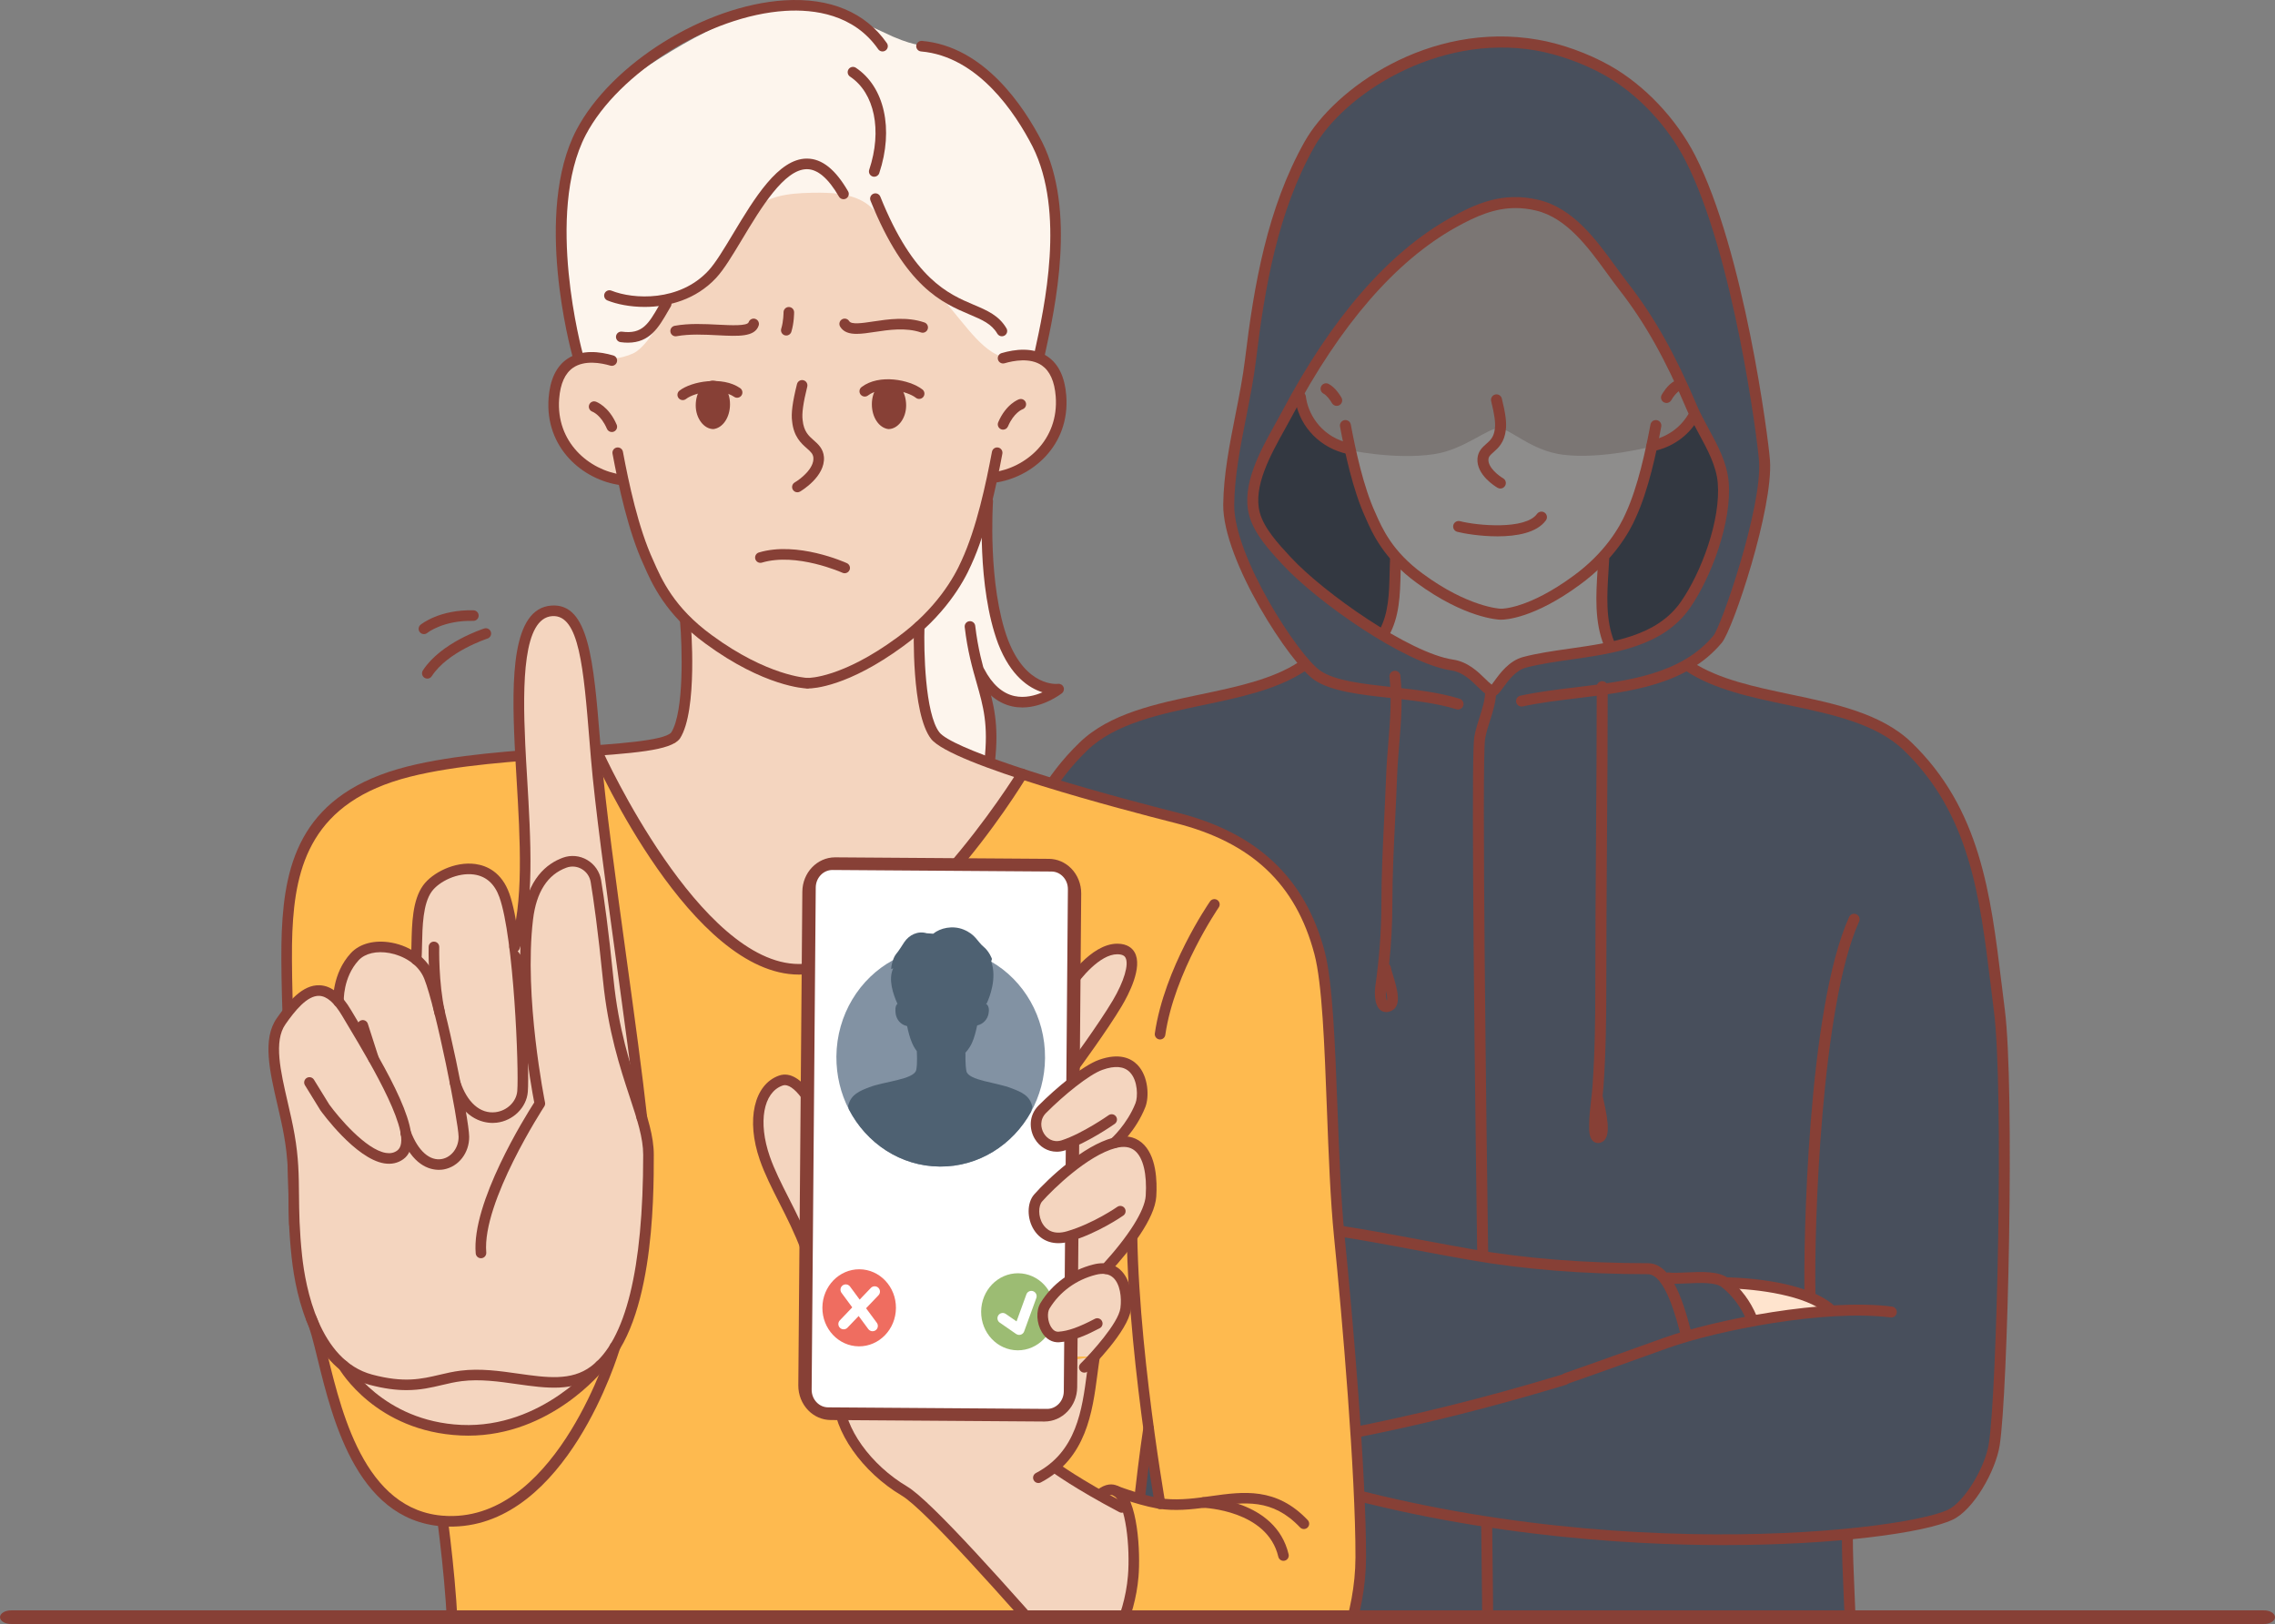 <svg width="500" height="357" viewBox="0 0 500 357" fill="none" xmlns="http://www.w3.org/2000/svg">
<rect x="0" y="0" width="500" height="357" fill="#808080" stroke="none"/>
<g clip-path="url(#clip0_5615_2642)">
<path fill-rule="evenodd" clip-rule="evenodd" d="M274.328 83.33C275.35 73.633 276.081 64.635 279.272 53.116C281.281 45.866 284.308 35.787 288.864 29.652C293.992 22.747 302.071 16.724 310.572 13.082C317.01 10.322 323.648 9.056 329.676 9.056C342.508 9.056 357.706 14.385 366.77 27.163C373.199 36.226 376.825 47.067 379.934 58.731C383.474 72.012 386.098 86.096 387.006 95.169C387.327 98.377 388.079 101.008 387.747 104.835C387.152 111.685 384.858 120.115 383.035 126.549C381.28 132.742 378.957 138.621 377.586 140.449C375.7 142.964 373.34 144.515 370.886 146.156C370.016 146.74 376.621 150.334 386.423 152.5C396.065 154.632 408.814 155.268 418.844 163.913C424.627 168.893 429.096 175.74 432.258 184.653C435.181 192.892 436.977 203.107 437.946 210.289C440.578 229.78 441.281 261.674 439.987 288.774C439.67 295.407 439.459 302.334 439.18 308.132C438.907 313.819 438.578 318.396 436.873 322.842C435.625 326.098 432.556 330.119 430.784 331.634C428.176 333.868 423.309 334.975 418.5 335.736C412.389 336.701 405.943 337.323 405.943 337.323L406.691 359.681L250.357 358.976L249.593 320.933C249.593 320.933 224.327 321.912 215.243 316.445C209.604 313.054 203.388 296.671 204.473 286.109C204.79 283.037 204.769 278.479 205.711 275.176C208.85 264.18 213.08 248.437 216.574 231.181C219.385 217.292 219.429 200.098 223.751 187.719C226.338 180.304 228.792 175.3 232.903 169.865C237.195 164.192 241.795 160.547 247.523 158.083C255.331 154.725 264.561 153.527 271.751 152.071C279.583 150.486 287.396 146.621 286.661 145.785C279.566 137.685 271.362 122.9 269.884 112.575C268.849 105.348 273.578 90.417 274.328 83.334V83.33Z" fill="#484F5C"/>
<path fill-rule="evenodd" clip-rule="evenodd" d="M243.294 272.117C243.294 272.117 240.639 269.122 239.693 268.488C238.747 267.852 234.335 264.133 233.036 262.92C231.737 261.707 229.99 260.19 229.162 258.527C228.332 256.866 227.787 255.837 228.081 254.686C228.374 253.532 229.382 253.407 230.026 253.661C230.67 253.916 232.282 254.719 233.414 255.434C234.546 256.148 235.629 256.832 237.23 257.929C238.831 259.026 239.438 259.455 240.912 260.376C242.386 261.297 249.261 266.062 249.261 266.062C249.261 266.062 247.964 262.523 246.853 261.221C245.74 259.922 243.63 258.119 242.09 256.594C240.549 255.066 237.794 253.678 236.457 252.64C235.118 251.603 232.611 249.527 231.673 248.101C230.738 246.673 229.975 245.616 229.84 244.238C229.705 242.861 230.136 242.753 230.791 242.051C231.445 241.348 231.291 240.388 231.711 239.911C232.132 239.431 232.991 239.051 233.969 238.975C234.945 238.896 235.659 238.928 236.316 238.058C236.971 237.189 238.808 236.73 239.824 236.976C240.84 237.223 242.452 237.859 244.277 238.856C246.104 239.856 248.661 241.13 250.488 242.127C252.313 243.127 254.423 243.93 256.307 245.164C258.191 246.398 259.687 247.228 261.364 249.303C263.043 251.376 263.793 252.395 265.051 254.614C266.308 256.835 267.607 259.045 268.465 260.989C269.322 262.935 271.447 268.469 271.447 268.469C271.447 268.469 263.905 268.687 262.39 268.774C260.876 268.86 255.384 269.312 254.398 269.517C253.412 269.72 248.672 270.527 247.47 270.87C246.268 271.21 243.297 272.117 243.297 272.117H243.294Z" fill="#FFE4CE"/>
<path fill-rule="evenodd" clip-rule="evenodd" d="M379.47 281.999C379.47 281.999 382.699 281.797 384.98 282.103C387.259 282.409 391.885 283.227 393.891 283.77C395.898 284.315 397.803 284.962 399.334 285.744C400.866 286.528 402.465 287.99 402.465 287.99C402.465 287.99 399.47 287.956 397.463 288.229C395.457 288.501 385.046 290.101 385.046 290.101C385.046 290.101 384.571 288.569 383.584 287.003C382.598 285.437 379.47 281.999 379.47 281.999Z" fill="#FFE4CE"/>
<path fill-rule="evenodd" clip-rule="evenodd" d="M328.061 151.86C326.388 151.877 323.883 146.885 319.177 146.192C308.984 144.69 289.816 130.925 282.781 123.301C280.191 120.497 276.719 116.812 275.701 112.949C273.806 105.754 279.604 97.124 282.823 91.04C291.354 74.915 303.292 57.926 319.329 48.954C325.203 45.666 330.692 43.407 337.855 45.112C346.607 47.196 351.845 56.567 356.921 63.073C363.314 71.272 367.792 80.037 371.816 89.551C374.107 94.966 378.228 100.108 378.731 106.06C379.436 114.38 375.117 126.24 370.39 133.011C362.754 143.946 346.445 142.594 335.075 145.592C331.02 146.661 328.954 151.851 328.061 151.86Z" fill="#333841"/>
<path fill-rule="evenodd" clip-rule="evenodd" d="M305.471 122.042C305.471 122.042 302.709 118.215 300.37 112.685C298.032 106.944 296.121 98.863 296.121 98.863C296.121 98.863 287.831 97.8 285.706 89.082C285.412 87.981 285.497 86.083 285.497 86.083C285.497 86.083 290.551 76.498 298.387 66.987C302.914 61.495 308.618 56.444 314.165 52.199C319.069 48.446 327.294 44.406 331.163 44.448C335.155 44.491 339.517 44.996 343.257 47.54C347.076 50.137 349.68 53.547 352.977 57.653C357.276 63.006 360.877 68.331 364.066 73.861C369.148 82.668 372.698 90.734 372.698 90.734C372.698 90.734 371.68 93.132 369.167 95.216C366.653 97.301 363.023 98.151 363.023 98.151C363.023 98.151 361.586 105.456 359.035 111.622C356.484 117.79 352.445 123.531 352.445 123.531C352.445 123.531 339.027 134.756 329.507 135.052C320.26 135.339 305.469 122.044 305.469 122.044L305.471 122.042Z" fill="#8E8D8C"/>
<path fill-rule="evenodd" clip-rule="evenodd" d="M306.779 122.496L352.35 122.34C352.35 122.34 352.557 124.92 352.447 126.321C352.337 127.722 352.054 131.61 352.116 132.916C352.177 134.22 352.192 135.872 352.418 137.121C352.646 138.368 353.831 142.416 353.831 142.416C353.831 142.416 348.039 143.137 345.98 143.568C343.918 143.999 336.296 145.22 335.159 145.499C334.023 145.78 332.811 146.325 331.448 147.714C330.086 149.102 329.237 151.031 328.396 151.743C327.554 152.456 327.064 151.724 326.048 150.803C325.032 149.882 323.319 148.003 322.229 147.346C321.139 146.689 320.104 146.199 318.33 145.96C316.556 145.723 313.559 144.339 310.99 143.289C308.42 142.239 303.879 139.511 303.879 139.511C303.879 139.511 304.986 137.106 305.518 135.762C306.05 134.418 306.456 131.094 306.447 129.678C306.441 128.263 306.779 122.494 306.779 122.494V122.496Z" fill="#8E8D8C"/>
<path fill-rule="evenodd" clip-rule="evenodd" d="M296.119 98.861C296.119 98.861 287.829 97.798 285.704 89.079C285.41 87.978 285.495 86.081 285.495 86.081C285.495 86.081 290.549 76.496 298.385 66.985C302.911 61.493 308.616 56.442 314.163 52.197C319.067 48.444 327.292 44.404 331.161 44.446C335.153 44.489 339.515 44.994 343.255 47.538C347.074 50.135 349.678 53.545 352.975 57.651C357.273 63.004 360.875 68.329 364.064 73.859C369.146 82.666 372.696 90.732 372.696 90.732C372.696 90.732 371.678 93.13 369.165 95.214C366.651 97.299 363.021 98.149 363.021 98.149C363.021 98.149 352.027 101.029 343.532 99.964C336.488 99.081 331.985 94.229 329.429 94.136C326.99 94.047 321.798 98.829 315.253 99.827C306.422 101.173 296.119 98.861 296.119 98.861Z" fill="#7B7674"/>
<path d="M329.704 136.221C329.691 136.221 329.678 136.221 329.668 136.221C329.357 136.212 321.944 135.908 311.347 128.119C304.052 122.811 301.587 117.175 300.115 113.807C297.323 107.757 295.578 99.472 294.507 93.768C294.385 93.113 294.816 92.481 295.47 92.359C296.121 92.234 296.757 92.667 296.879 93.323C297.925 98.899 299.627 106.988 302.316 112.816C303.79 116.184 305.999 121.241 312.771 126.169C322.7 133.467 329.674 133.803 329.742 133.805C330.407 133.831 330.927 134.386 330.905 135.052C330.884 135.705 330.35 136.221 329.704 136.221Z" fill="#874036"/>
<path d="M329.746 107.394C329.541 107.394 329.332 107.341 329.144 107.231C328.662 106.952 324.459 104.41 324.719 100.784C324.854 99.167 325.8 98.331 326.637 97.593C327.56 96.777 328.358 96.074 328.548 94.157C328.715 92.989 328.445 91.053 327.729 88.19C327.568 87.543 327.961 86.888 328.608 86.725C329.254 86.563 329.909 86.958 330.071 87.604C330.887 90.865 331.155 92.976 330.946 94.449C330.667 97.257 329.262 98.498 328.236 99.404C327.503 100.051 327.18 100.361 327.127 100.97C326.998 102.768 329.414 104.594 330.356 105.143C330.931 105.479 331.125 106.217 330.791 106.794C330.568 107.178 330.164 107.394 329.748 107.394H329.746Z" fill="#874036"/>
<path d="M296.545 99.856C296.465 99.856 296.383 99.848 296.3 99.831C290.327 98.595 285.786 94.043 284.728 88.232C284.679 87.964 284.635 87.702 284.597 87.442C284.498 86.782 284.952 86.168 285.611 86.068C286.266 85.967 286.885 86.423 286.984 87.082C287.02 87.321 287.06 87.562 287.104 87.803C287.772 91.474 290.71 96.207 296.788 97.466C297.441 97.602 297.861 98.24 297.726 98.893C297.608 99.463 297.105 99.856 296.545 99.856Z" fill="#874036"/>
<path d="M363.073 99.218C362.511 99.218 362.011 98.825 361.893 98.254C361.757 97.602 362.176 96.963 362.83 96.828C366.32 96.105 369.215 94.1 370.981 91.18C371.327 90.609 372.069 90.427 372.639 90.772C373.209 91.116 373.391 91.86 373.047 92.431C370.928 95.93 367.475 98.333 363.318 99.193C363.236 99.21 363.154 99.218 363.073 99.218Z" fill="#874036"/>
<path d="M293.781 89.223C293.356 89.223 292.946 88.999 292.725 88.602C292.38 87.987 291.58 86.882 290.902 86.544C290.306 86.246 290.065 85.521 290.363 84.925C290.661 84.329 291.385 84.086 291.983 84.386C293.546 85.168 294.708 87.203 294.835 87.431C295.158 88.014 294.949 88.748 294.366 89.073C294.18 89.177 293.979 89.225 293.781 89.225V89.223Z" fill="#874036"/>
<path d="M366.263 88.585C366.064 88.585 365.861 88.536 365.675 88.433C365.095 88.107 364.885 87.376 365.209 86.793C365.335 86.565 366.499 84.53 368.062 83.748C368.66 83.448 369.382 83.691 369.682 84.287C369.98 84.883 369.739 85.608 369.144 85.906C368.463 86.246 367.663 87.351 367.319 87.966C367.097 88.361 366.687 88.585 366.265 88.585H366.263Z" fill="#874036"/>
<path d="M329.112 117.904C325.296 117.904 321.68 117.272 320.277 116.907C319.631 116.74 319.245 116.081 319.411 115.436C319.578 114.79 320.241 114.405 320.881 114.57C324.66 115.548 335.242 116.512 337.804 112.968C338.195 112.427 338.949 112.307 339.489 112.698C340.028 113.088 340.148 113.843 339.76 114.384C337.77 117.135 333.318 117.904 329.11 117.904H329.112Z" fill="#874036"/>
<path d="M329.966 136.221C329.919 136.221 329.888 136.221 329.875 136.221C329.207 136.197 328.688 135.64 328.711 134.974C328.732 134.31 329.324 133.774 329.951 133.81C330.111 133.82 335.97 133.814 345.781 126.602C352.794 121.499 356.004 115.791 357.295 112.843C359.998 106.979 361.696 98.899 362.74 93.327C362.862 92.672 363.487 92.239 364.148 92.363C364.803 92.486 365.234 93.118 365.112 93.77C364.045 99.467 362.302 107.747 359.495 113.83C358.118 116.981 354.673 123.115 347.207 128.548C337.132 135.952 330.823 136.223 329.968 136.223L329.966 136.221Z" fill="#874036"/>
<path d="M304.179 140.377C303.976 140.377 303.773 140.326 303.585 140.221C303.006 139.891 302.802 139.156 303.131 138.575C305.205 134.917 305.311 130.342 305.412 125.919C305.438 124.81 305.463 123.715 305.518 122.65C305.552 121.985 306.13 121.475 306.785 121.507C307.45 121.541 307.962 122.109 307.928 122.775C307.873 123.817 307.85 124.888 307.824 125.974C307.714 130.697 307.6 135.578 305.228 139.764C305.007 140.155 304.597 140.375 304.179 140.375V140.377Z" fill="#874036"/>
<path d="M353.67 142.74C353.193 142.74 352.741 142.454 352.553 141.985C350.403 136.673 350.766 130.855 351.116 125.226C351.167 124.41 351.218 123.601 351.26 122.802C351.294 122.137 351.841 121.638 352.527 121.659C353.193 121.693 353.704 122.261 353.668 122.927C353.626 123.734 353.575 124.55 353.524 125.374C353.191 130.733 352.844 136.273 354.787 141.077C355.039 141.696 354.741 142.397 354.122 142.649C353.974 142.708 353.82 142.737 353.67 142.737V142.74Z" fill="#874036"/>
<path d="M328.052 153.068C326.903 153.068 325.961 152.147 324.77 150.981C323.298 149.542 321.466 147.75 319.004 147.388C308.682 145.867 289.377 132.227 281.896 124.123L281.682 123.893C278.973 120.96 275.602 117.308 274.535 113.26C272.79 106.633 276.924 99.205 280.246 93.236C280.783 92.272 281.296 91.349 281.756 90.478C292.672 69.85 305.114 55.525 318.74 47.901C324.183 44.856 330.164 42.042 338.131 43.937C345.752 45.75 350.739 52.607 355.136 58.657C356.082 59.957 356.974 61.184 357.869 62.332C363.519 69.58 368.164 77.827 372.924 89.082C373.653 90.804 374.561 92.479 375.524 94.252C377.514 97.916 379.569 101.707 379.93 105.959C380.663 114.608 376.156 126.857 371.376 133.704C365.517 142.093 354.8 143.623 345.344 144.973C341.775 145.482 338.406 145.964 335.379 146.761C333.125 147.355 331.482 149.618 330.394 151.116C329.514 152.327 328.984 153.06 328.071 153.068H328.05H328.052ZM333.077 45.74C328.601 45.74 324.557 47.413 319.92 50.008C306.707 57.4 294.585 71.397 283.892 91.607C283.423 92.492 282.901 93.43 282.356 94.409C279.245 100 275.371 106.956 276.869 112.643C277.781 116.11 280.928 119.514 283.454 122.251L283.668 122.481C290.948 130.369 309.833 143.593 319.354 144.996C322.592 145.474 324.825 147.657 326.455 149.25C326.897 149.683 327.465 150.239 327.839 150.505C328.018 150.279 328.246 149.964 328.445 149.694C329.655 148.027 331.683 145.235 334.767 144.422C337.926 143.589 341.365 143.099 345.006 142.579C354.414 141.235 364.142 139.849 369.401 132.318C373.936 125.824 378.215 114.263 377.529 106.16C377.212 102.411 375.275 98.846 373.406 95.4C372.458 93.654 371.478 91.847 370.704 90.018C366.03 78.968 361.485 70.885 355.97 63.813C355.049 62.634 354.145 61.389 353.189 60.073C349.036 54.361 344.33 47.889 337.578 46.283C336.011 45.909 334.522 45.735 333.079 45.735L333.077 45.74Z" fill="#874036"/>
<path d="M320.444 155.97C320.326 155.97 320.203 155.953 320.083 155.915C315.764 154.562 310.597 153.992 305.604 153.438C298.936 152.701 292.638 152.003 288.893 149.493C283.661 145.985 268.708 123.183 268.843 110.927C268.915 104.38 270.239 97.69 271.519 91.22C272.326 87.137 273.162 82.918 273.65 78.856C275.589 62.704 278.516 45.744 286.724 31.151C293.193 19.649 313.96 4.568 337.975 8.72C343.228 9.629 349.017 11.714 353.86 14.44C361.394 18.681 368.375 26.041 372.536 34.128C383.286 55.016 388.668 96.382 389.006 101.204C389.739 111.728 380.925 138.306 378.412 141.305C370.639 150.575 358.37 152.063 346.506 153.499C342.324 154.007 338.374 154.486 334.665 155.291C334.008 155.429 333.37 155.019 333.229 154.368C333.087 153.717 333.501 153.075 334.152 152.931C337.971 152.101 341.975 151.615 346.216 151.101C357.616 149.719 369.406 148.291 376.564 139.752C378.329 137.645 387.312 111.582 386.6 101.369C386.267 96.606 380.963 55.768 370.392 35.229C366.438 27.546 359.816 20.56 352.677 16.539C348.132 13.98 342.482 11.945 337.565 11.093C315.696 7.306 295.204 20.995 288.828 32.33C280.825 46.553 277.957 63.234 276.047 79.139C275.549 83.291 274.704 87.558 273.889 91.685C272.63 98.047 271.327 104.625 271.257 110.948C271.132 122.295 285.423 144.255 290.239 147.483C293.491 149.664 299.505 150.33 305.873 151.036C310.982 151.602 316.264 152.185 320.807 153.607C321.443 153.806 321.798 154.484 321.6 155.12C321.439 155.636 320.962 155.968 320.448 155.968L320.444 155.97Z" fill="#874036"/>
<path d="M244.076 322.011C230.117 322.011 220.568 320.325 215.908 317.994C211.862 315.972 209.864 312.331 208.013 308.46C203.058 298.101 201.939 285.372 204.94 273.536C205.897 269.758 206.934 265.849 207.937 262.071C211.45 248.826 215.081 235.131 216.781 221.911C217.032 219.965 217.267 218.029 217.503 216.104C219.909 196.412 222.181 177.813 237.275 163.224C243.879 156.84 254.045 154.708 263.877 152.646C271.646 151.017 279.678 149.33 285.427 145.548C285.985 145.182 286.732 145.334 287.098 145.892C287.463 146.45 287.309 147.198 286.754 147.564C280.622 151.598 272.362 153.333 264.373 155.008C254.877 157.001 245.056 159.061 238.954 164.961C224.473 178.954 222.251 197.141 219.9 216.396C219.664 218.327 219.427 220.267 219.176 222.218C217.455 235.596 213.803 249.369 210.271 262.69C209.27 266.464 208.235 270.365 207.28 274.132C204.416 285.429 205.477 297.56 210.193 307.418C211.921 311.027 213.623 314.152 216.99 315.837C228.839 321.76 273.656 323.273 343.471 302.116C344.115 301.926 344.782 302.285 344.974 302.921C345.169 303.559 344.808 304.234 344.17 304.426C300.647 317.616 266.612 322.013 244.078 322.013L244.076 322.011Z" fill="#874036"/>
<path d="M370.557 294.408C370.02 294.408 369.53 294.046 369.389 293.501C368.444 289.837 365.937 280.104 362.155 280.102C348.048 280.098 334.912 279.05 323.11 276.991C319.527 276.368 315.966 275.698 312.198 274.99C287.123 270.276 261.19 265.403 238.139 275.324C234.261 276.994 231.361 279.472 228.29 282.099C226.87 283.312 225.405 284.565 223.81 285.761C223.278 286.162 222.519 286.052 222.12 285.52C221.721 284.985 221.829 284.229 222.363 283.829C223.896 282.68 225.333 281.45 226.723 280.263C229.796 277.634 232.972 274.916 237.186 273.105C260.914 262.893 288.397 268.057 312.644 272.615C316.406 273.321 319.96 273.991 323.526 274.612C335.191 276.647 348.189 277.682 362.157 277.687C367.124 277.687 369.691 285 371.727 292.899C371.894 293.543 371.505 294.203 370.861 294.367C370.759 294.393 370.658 294.406 370.559 294.406L370.557 294.408Z" fill="#874036"/>
<path d="M384.955 290.942C384.482 290.942 384.034 290.663 383.84 290.2C382.64 287.333 380.83 284.899 378.458 282.971C377.051 281.826 373.526 281.995 370.692 282.128C369.08 282.207 367.56 282.278 366.444 282.118C365.785 282.023 365.327 281.412 365.42 280.753C365.515 280.091 366.138 279.633 366.784 279.728C367.674 279.853 369.082 279.787 370.576 279.717C373.989 279.559 377.856 279.373 379.979 281.099C382.661 283.282 384.708 286.031 386.064 289.271C386.322 289.886 386.03 290.593 385.415 290.851C385.263 290.915 385.105 290.944 384.951 290.944L384.955 290.942Z" fill="#874036"/>
<path d="M402.048 288.901C401.772 288.901 401.495 288.806 401.267 288.611C396.842 284.84 386.66 283.343 379.284 283.208C378.619 283.196 378.088 282.646 378.099 281.978C378.112 281.311 378.64 280.774 379.328 280.793C387.473 280.943 397.926 282.591 402.83 286.773C403.337 287.204 403.398 287.967 402.965 288.474C402.726 288.755 402.386 288.899 402.046 288.899L402.048 288.901Z" fill="#874036"/>
<path d="M378.906 339.656C376.048 339.656 373.131 339.62 370.166 339.541C344.753 338.876 306.696 335.112 269.715 320.969C269.092 320.731 268.781 320.033 269.018 319.41C269.257 318.787 269.954 318.478 270.577 318.713C340.254 345.361 417.292 337.046 428.15 331.875C431.642 330.214 436.244 322.755 437.104 317.369C438.901 306.131 440.422 239.344 438.219 222.216C437.97 220.267 437.731 218.327 437.496 216.398C435.146 197.141 432.924 178.954 418.443 164.957C412.339 159.059 402.517 156.997 393.021 155.004C385.033 153.328 376.773 151.593 370.641 147.56C370.083 147.194 369.929 146.444 370.297 145.888C370.664 145.33 371.414 145.176 371.968 145.544C377.717 149.326 385.749 151.012 393.518 152.644C403.35 154.706 413.515 156.84 420.12 163.222C435.217 177.811 437.488 196.412 439.894 216.107C440.128 218.029 440.365 219.965 440.614 221.909C442.834 239.158 441.298 306.429 439.488 317.749C438.595 323.338 433.802 331.858 429.187 334.056C423.03 336.987 403.202 339.653 378.906 339.653V339.656Z" fill="#874036"/>
<path d="M344.246 304.219C343.741 304.219 343.272 303.9 343.101 303.395C342.89 302.763 343.23 302.078 343.861 301.867C346.504 300.979 354.688 298.038 360.663 295.893L365.732 294.076C376.912 290.078 401.187 285.342 415.83 287.221C416.491 287.308 416.958 287.912 416.874 288.571C416.787 289.233 416.172 289.7 415.522 289.615C401.246 287.773 377.499 292.428 366.544 296.348L361.477 298.165C355.491 300.314 347.294 303.259 344.626 304.155C344.499 304.198 344.37 304.217 344.242 304.217L344.246 304.219Z" fill="#874036"/>
<path d="M243.187 273.072C242.828 273.072 242.473 272.911 242.234 272.607C240.527 270.415 238.369 268.742 236.081 266.973C233.826 265.228 231.492 263.421 229.646 261.076C228.321 259.391 226.243 256.205 227.2 253.781C227.458 253.132 227.954 252.67 228.598 252.477C230.305 251.97 232.582 253.443 234.964 255.131C235.275 255.351 235.52 255.529 235.67 255.617C243.045 260.027 248.807 264.163 253.802 268.63C254.299 269.074 254.343 269.837 253.897 270.333C253.454 270.83 252.691 270.874 252.193 270.428C247.314 266.067 241.67 262.018 234.432 257.688C234.248 257.578 233.946 257.367 233.568 257.099C230.974 255.26 229.872 254.802 229.409 254.783C229.175 255.721 230.03 257.654 231.542 259.579C233.205 261.693 235.319 263.328 237.558 265.061C239.862 266.844 242.245 268.687 244.137 271.121C244.547 271.647 244.452 272.406 243.926 272.814C243.706 272.985 243.444 273.07 243.184 273.07L243.187 273.072Z" fill="#874036"/>
<path d="M261.765 269.213C261.374 269.213 260.99 269.023 260.757 268.672C254.351 258.998 247.768 252.541 239.412 247.733C239.152 247.583 238.772 247.315 238.196 246.907C233.07 243.285 231.606 243.068 231.194 243.26C231.202 243.264 231.109 243.433 231.128 243.928C231.259 247.522 237.04 251.381 238.939 252.648C242.675 255.142 247.753 259.375 250.733 265.376C251.029 265.974 250.786 266.696 250.188 266.992C249.593 267.29 248.866 267.045 248.57 266.449C245.829 260.926 241.089 256.987 237.598 254.658C233.862 252.162 228.875 248.344 228.716 244.019C228.651 242.269 229.401 241.487 230.043 241.141C232.218 239.959 235.953 242.37 239.59 244.938C240.063 245.272 240.424 245.532 240.618 245.641C249.316 250.645 256.149 257.337 262.772 267.341C263.14 267.897 262.988 268.647 262.432 269.014C262.227 269.15 261.995 269.215 261.767 269.215L261.765 269.213Z" fill="#874036"/>
<path d="M268.057 268.71C267.666 268.71 267.282 268.52 267.049 268.169C265.993 266.574 264.971 264.852 263.981 263.187C261.693 259.332 259.328 255.349 256.254 252.386C252.856 249.109 248.336 246.74 243.966 244.45L242.502 243.68C242.365 243.607 242.175 243.503 241.945 243.374C236.022 240.099 233.775 239.968 232.928 240.431C232.803 240.5 232.474 240.68 232.423 241.576C232.383 242.241 231.823 242.736 231.147 242.711C230.482 242.673 229.975 242.1 230.013 241.434C230.121 239.596 231.025 238.723 231.764 238.317C234.423 236.851 238.994 238.983 243.113 241.263C243.328 241.381 243.501 241.479 243.63 241.546L245.088 242.311C249.607 244.68 254.284 247.129 257.929 250.647C261.237 253.836 263.687 257.961 266.057 261.953C267.075 263.668 268.038 265.289 269.062 266.836C269.43 267.392 269.278 268.14 268.722 268.509C268.517 268.645 268.285 268.71 268.057 268.71Z" fill="#874036"/>
<path d="M271.155 269.021C270.651 269.021 270.18 268.702 270.011 268.197C267.546 260.811 262.872 251.423 257.148 247.224C254.799 245.502 251.886 244.145 249.071 242.835C248.351 242.499 247.637 242.167 246.946 241.836C246.359 241.555 245.656 241.162 244.91 240.745C242.777 239.558 239.562 237.768 237.769 238.036C237.573 238.115 237.102 238.74 236.85 239.076L236.719 239.249C236.316 239.78 235.56 239.883 235.03 239.482C234.499 239.078 234.394 238.322 234.797 237.789L234.922 237.624C235.526 236.821 236.276 235.824 237.401 235.649C240.004 235.251 243.375 237.126 246.084 238.634C246.796 239.032 247.47 239.406 247.992 239.657C248.674 239.985 249.377 240.312 250.089 240.644C253.012 242.005 256.033 243.41 258.573 245.276C266.352 250.981 271.046 263.677 272.298 267.432C272.509 268.064 272.167 268.748 271.536 268.96C271.409 269.002 271.28 269.021 271.153 269.021H271.155Z" fill="#874036"/>
<path d="M255.224 245.079C254.571 245.079 254.034 244.56 254.018 243.902C253.988 242.708 254.039 240.771 254.104 238.32C254.372 228.265 254.934 207.341 250.1 199.821C249.738 199.261 249.901 198.513 250.461 198.151C251.023 197.792 251.768 197.953 252.127 198.515C257.363 206.663 256.812 227.298 256.514 238.383C256.449 240.798 256.398 242.708 256.427 243.841C256.444 244.507 255.918 245.062 255.253 245.079H255.221H255.224Z" fill="#874036"/>
<path d="M397.801 286.002C397.148 286.002 396.61 285.478 396.595 284.82C396.337 273.173 397.273 221.753 406.399 201.581C406.674 200.975 407.39 200.704 407.996 200.979C408.602 201.254 408.873 201.97 408.598 202.576C400.3 220.918 398.665 269.241 399.007 284.768C399.022 285.433 398.494 285.987 397.826 286.002H397.799H397.801Z" fill="#874036"/>
<path d="M250.368 359.789C249.7 359.789 249.162 359.248 249.162 358.583C249.162 352.262 248.982 345.849 248.807 339.645C248.632 333.456 248.452 327.055 248.452 320.764C248.452 320.097 248.993 319.558 249.658 319.558C250.323 319.558 250.864 320.099 250.864 320.764C250.864 327.021 251.044 333.405 251.219 339.577C251.394 345.798 251.576 352.229 251.576 358.583C251.576 359.25 251.035 359.789 250.37 359.789H250.368Z" fill="#874036"/>
<path d="M406.702 360.723C406.043 360.723 405.504 360.195 405.496 359.534C405.447 356.246 405.301 352.9 405.16 349.667C404.984 345.672 404.803 341.543 404.803 337.452C404.803 336.784 405.343 336.245 406.009 336.245C406.674 336.245 407.215 336.786 407.215 337.452C407.215 341.49 407.394 345.593 407.568 349.562C407.711 352.814 407.857 356.174 407.908 359.498C407.916 360.165 407.386 360.713 406.718 360.723H406.702Z" fill="#874036"/>
<path d="M326.979 360.93C326.312 360.93 325.773 360.389 325.773 359.724C325.773 357.342 325.714 347.802 325.536 334.967C325.528 334.299 326.06 333.752 326.726 333.743C327.393 333.752 327.94 334.267 327.949 334.933C328.126 347.778 328.185 357.336 328.185 359.724C328.185 360.391 327.644 360.93 326.979 360.93Z" fill="#874036"/>
<path d="M325.864 276.956C325.205 276.956 324.666 276.425 324.658 275.764C323.669 201.486 323.467 165.348 324.018 162.032C324.263 160.559 324.728 159.099 325.175 157.688C325.813 155.68 326.415 153.785 326.415 151.921C326.415 151.253 326.956 150.714 327.621 150.714C328.287 150.714 328.827 151.255 328.827 151.921C328.827 154.159 328.139 156.325 327.473 158.419C327.03 159.811 326.614 161.126 326.396 162.429C325.623 167.074 326.711 248.858 327.07 275.732C327.078 276.4 326.546 276.945 325.879 276.956H325.862H325.864Z" fill="#874036"/>
<path d="M304.664 222.486C304.107 222.486 303.697 222.273 303.456 222.097C301.716 220.842 302.238 217.03 302.261 216.867C303.15 210.64 303.602 204.535 303.602 198.72C303.602 192.455 303.917 186.075 304.221 179.907C304.375 176.792 304.527 173.682 304.643 170.575C304.73 168.205 304.926 165.783 305.116 163.442C305.507 158.598 305.911 153.592 305.378 148.794C305.304 148.13 305.782 147.534 306.445 147.46C307.104 147.38 307.704 147.864 307.778 148.527C308.335 153.557 307.923 158.681 307.522 163.636C307.336 165.952 307.142 168.346 307.055 170.664C306.939 173.779 306.787 176.9 306.633 180.023C306.331 186.164 306.016 192.512 306.016 198.718C306.016 203.003 305.775 207.445 305.3 211.971C305.511 212.159 305.657 212.419 305.695 212.721C305.727 212.981 305.936 213.662 306.137 214.321C307.047 217.305 308.179 221.017 305.868 222.173C305.414 222.399 305.013 222.482 304.666 222.482L304.664 222.486ZM304.595 217.805C304.557 218.613 304.631 219.561 304.8 219.993C304.958 219.671 304.819 218.773 304.595 217.805Z" fill="#874036"/>
<path d="M351.222 251.267C350.869 251.267 350.529 251.157 350.24 250.945C349.323 250.269 349.232 248.779 349.264 247.414C349.264 245.515 349.475 243.71 349.678 241.965C349.799 240.923 349.923 239.847 349.997 238.805C350.544 231.145 350.618 223.661 350.618 217.349C350.618 206.295 350.696 195.037 350.774 184.15C350.852 173.263 350.931 162.005 350.931 150.949C350.931 150.281 351.471 149.742 352.137 149.742C352.802 149.742 353.343 150.283 353.343 150.949C353.343 162.013 353.265 173.276 353.186 184.167C353.108 195.049 353.03 206.302 353.03 217.349C353.03 223.703 352.956 231.243 352.405 238.979C352.358 239.638 352.293 240.297 352.221 240.952C352.246 241.016 352.265 241.083 352.28 241.153C352.304 241.269 352.348 241.46 352.403 241.703C353.619 247.019 353.94 250.457 351.79 251.174C351.6 251.237 351.41 251.269 351.22 251.269L351.222 251.267Z" fill="#874036"/>
</g>
<g clip-path="url(#clip1_5615_2642)">
<path d="M106.42 138.161C106.033 138.286 96.888 141.273 92.94 147.383C92.591 147.922 92.746 148.641 93.285 148.992C93.481 149.117 93.7 149.178 93.916 149.178C94.297 149.178 94.671 148.99 94.895 148.646C98.386 143.238 107.043 140.404 107.129 140.376C107.742 140.18 108.078 139.524 107.882 138.914C107.686 138.303 107.033 137.963 106.42 138.161Z" fill="#874036"/>
<path d="M104.063 134.159C96.609 133.971 92.599 137.197 92.431 137.335C91.935 137.742 91.864 138.476 92.271 138.972C92.5 139.252 92.833 139.397 93.171 139.397C93.43 139.397 93.692 139.31 93.908 139.132C93.944 139.104 97.402 136.328 104.005 136.486C104.676 136.493 105.182 135.992 105.197 135.352C105.212 134.708 104.706 134.177 104.063 134.159Z" fill="#874036"/>
<path d="M290.002 209.427C286.906 197.709 279.568 185.105 258.605 179.799C237.643 174.493 209.078 166.164 205.541 161.704C201.399 156.33 202.022 137.706 202.022 137.706L150.629 136.61C150.629 136.61 152.266 155.834 148.465 161.704C144.928 166.164 110.755 164.321 89.792 169.627C68.827 174.933 63.823 187.963 63.093 204.782C62.577 216.686 64.334 245.688 64.705 269.15C100.926 317.782 160.13 348.371 232.158 368.894C232.158 368.894 242.374 376 260.502 377.584C277.272 379.049 288.932 375.123 291.586 370.259C294.241 365.396 299.044 354.73 299.071 342.34C299.11 324.845 296.399 292.053 294.358 271.809C292.387 252.242 292.959 220.611 290.005 209.429L290.002 209.427ZM249.709 330.607L252.432 311.523L255.252 330.581L249.709 330.607Z" fill="#FEBA4F"/>
<path d="M171.085 237.753C166.634 239.909 166.473 247.765 168.09 254.604C169.255 259.529 173.447 264.334 175.761 274.036L179.435 244.053C179.435 244.053 174.889 235.912 171.083 237.755L171.085 237.753Z" fill="#F4D5BF"/>
<path d="M228.215 298.198H242.087L246.145 263.144V240.575L228.215 243.346V298.198Z" fill="#F4D5BF"/>
<path d="M245.547 208.613C240.241 208.613 235.1 216.574 235.1 216.574L235.929 234.648C235.929 234.648 242.397 225.861 245.547 220.553C248.697 215.247 250.853 208.613 245.547 208.613Z" fill="#F4D5BF"/>
<path d="M99.609 334.423C123.932 333.914 135.135 296.103 135.135 296.103L68.364 289.716C72.305 297.921 74.387 334.952 99.606 334.426L99.609 334.423Z" fill="#FEBA4F"/>
<path d="M101.345 314.396C120.027 315.248 131.934 300.143 131.934 300.143H75.432C75.432 300.143 83.159 313.564 101.345 314.396Z" fill="#F4D5BF"/>
<path d="M203.357 156.215L130.95 165.605C130.95 165.605 152.474 213.078 175.591 213.078C198.707 213.078 224.666 170.151 224.666 170.151C213.458 167.316 205.905 162.869 203.357 156.215Z" fill="#F4D5BF"/>
<path fill-rule="evenodd" clip-rule="evenodd" d="M225.911 77.958C221.495 70.165 212.141 58.731 206.947 50.679C203.571 45.483 196.035 40.807 194.476 40.029C192.918 39.251 179.928 35.613 166.939 41.069C158.365 44.707 153.949 54.318 147.453 63.15C142.777 69.384 127.189 75.88 123.81 81.337C116.015 94.326 130.825 103.68 130.825 103.68C133.683 105.757 136.541 106.019 136.541 106.019C136.541 106.019 138.88 115.891 141.737 122.906C144.595 129.921 150.051 136.417 150.051 136.417C150.051 136.417 153.402 158.328 148.467 163.263C143.792 167.939 209.546 166.812 206.428 162.915C202.79 157.98 205.389 135.377 205.389 135.377C205.389 135.377 210.324 128.362 213.443 120.829C216.56 113.296 217.859 105.5 217.859 105.5C217.859 105.5 229.809 102.383 231.889 95.628C232.669 92.77 233.707 84.977 232.669 82.379C231.111 78.481 227.213 80.04 225.914 77.963L225.911 77.958Z" fill="#F4D5BF"/>
<path fill-rule="evenodd" clip-rule="evenodd" d="M203.309 9.89C203.309 9.89 201.75 10.409 196.294 8.072C191.619 5.995 183.823 1.576 173.173 1.576C160.702 1.576 143.296 13.788 135.763 18.982C113.941 33.79 127.189 77.955 127.189 77.955C127.189 77.955 133.424 80.294 139.139 77.696C143.037 75.878 147.194 66.524 147.194 66.524C147.194 66.524 153.428 64.706 154.986 63.148C160.961 57.691 162.26 49.378 166.936 45.221C169.794 42.622 175.25 42.363 180.185 42.363C184.083 42.363 188.499 42.882 191.357 45.48C195.773 49.637 198.112 57.17 203.047 61.587C209.543 67.302 213.179 74.317 218.116 77.434C222.273 80.032 227.989 78.992 227.989 78.992C227.989 78.992 235.263 51.714 229.029 34.308C223.054 17.162 203.309 9.888 203.309 9.888V9.89Z" fill="#FDF5ED"/>
<path fill-rule="evenodd" clip-rule="evenodd" d="M221.754 142.649C217.338 133.557 215.52 114.33 215.52 114.33L210.845 127.579L202.531 137.711C202.531 137.711 201.491 153.04 204.611 161.094C206.428 166.55 217.839 167.801 217.839 167.801L216.563 150.962C216.563 150.962 220.72 153.82 224.617 153.82C228.774 153.82 232.41 150.962 232.41 150.962C232.41 150.962 225.914 151.74 221.757 142.649H221.754Z" fill="#FDF5ED"/>
<path d="M177.368 149.02C177.281 149.017 168.683 148.616 156.451 139.631C148.109 133.562 145.383 127.338 143.573 123.196C140.271 116.039 138.186 106.133 136.907 99.307C136.79 98.676 136.185 98.262 135.549 98.379C134.919 98.496 134.502 99.106 134.621 99.737C135.923 106.685 138.051 116.779 141.453 124.149C143.24 128.235 146.233 135.072 155.081 141.507C167.956 150.965 176.923 151.334 177.299 151.344C177.309 151.344 177.322 151.344 177.335 151.344C177.96 151.344 178.474 150.848 178.494 150.218C178.515 149.577 178.011 149.04 177.37 149.017L177.368 149.02Z" fill="#874036"/>
<path d="M178.848 96.792C177.719 95.796 176.653 94.855 176.402 92.343C176.201 90.937 176.534 88.534 177.419 84.995C177.574 84.372 177.195 83.739 176.572 83.584C175.949 83.427 175.316 83.808 175.161 84.431C174.174 88.372 173.846 90.914 174.093 92.623C174.431 95.994 176.094 97.463 177.309 98.537C178.245 99.36 178.695 99.795 178.766 100.644C178.937 103.019 175.865 105.353 174.668 106.05C174.113 106.372 173.923 107.084 174.243 107.639C174.459 108.012 174.848 108.218 175.25 108.218C175.448 108.218 175.649 108.167 175.832 108.061C176.058 107.928 181.395 104.788 181.085 100.461C180.932 98.628 179.824 97.652 178.848 96.787V96.792Z" fill="#874036"/>
<path fill-rule="evenodd" clip-rule="evenodd" d="M156.545 83.673C154.468 83.933 152.907 86.272 152.907 89.129C152.907 91.987 154.724 94.326 156.804 94.326C158.881 94.067 160.443 91.728 160.443 88.87C160.443 85.753 158.625 83.673 156.545 83.673Z" fill="#874036"/>
<path d="M166.013 70.101C165.405 69.895 164.744 70.221 164.538 70.831C164.244 71.701 160.554 71.512 157.859 71.375C154.831 71.22 151.399 71.045 148.282 71.619C147.649 71.736 147.232 72.341 147.349 72.974C147.45 73.536 147.941 73.928 148.49 73.928C148.562 73.928 148.63 73.92 148.701 73.907C151.551 73.384 154.839 73.552 157.737 73.699C162.286 73.93 165.878 74.116 166.738 71.579C166.944 70.971 166.618 70.31 166.008 70.104L166.013 70.101Z" fill="#874036"/>
<path d="M162.665 85.316C158.795 82.636 152.017 83.79 149.337 85.872C148.831 86.266 148.74 86.999 149.134 87.505C149.362 87.8 149.706 87.955 150.051 87.955C150.301 87.955 150.552 87.876 150.766 87.711C152.813 86.119 158.485 85.252 161.34 87.23C161.869 87.596 162.594 87.464 162.96 86.935C163.326 86.406 163.194 85.682 162.665 85.316Z" fill="#874036"/>
<path d="M186.124 123.794C185.684 123.593 175.25 118.917 166.786 121.449C166.171 121.635 165.822 122.281 166.006 122.899C166.191 123.514 166.837 123.862 167.455 123.679C175.069 121.399 185.061 125.866 185.161 125.911C185.316 125.983 185.481 126.016 185.641 126.016C186.084 126.016 186.506 125.761 186.701 125.334C186.968 124.749 186.709 124.06 186.124 123.794Z" fill="#874036"/>
<path d="M219.372 98.379C218.737 98.259 218.134 98.676 218.015 99.307C216.733 106.133 214.651 116.039 211.338 123.216C209.749 126.847 205.795 133.877 197.166 140.152C185.044 149.058 177.754 149.02 177.625 149.02C176.984 149.005 176.45 149.503 176.427 150.144C176.404 150.787 176.908 151.324 177.548 151.346C177.566 151.346 177.602 151.346 177.658 151.346C178.685 151.346 186.297 151.023 198.537 142.031C207.606 135.436 211.783 127.996 213.458 124.17C216.868 116.779 218.998 106.685 220.3 99.737C220.417 99.106 220.003 98.498 219.372 98.379Z" fill="#874036"/>
<path fill-rule="evenodd" clip-rule="evenodd" d="M195.516 83.673C193.436 83.673 191.618 85.75 191.618 88.87C191.618 91.728 193.177 94.067 195.254 94.326C197.334 94.326 199.152 91.987 199.152 89.129C199.152 86.272 197.593 83.933 195.516 83.673Z" fill="#874036"/>
<path d="M203.166 70.882C199.289 69.56 195.188 70.178 191.893 70.673C189.549 71.027 187.126 71.393 186.635 70.595C186.3 70.045 185.58 69.875 185.036 70.211C184.489 70.546 184.316 71.263 184.652 71.81C185.394 73.023 186.673 73.394 188.265 73.394C189.447 73.394 190.8 73.191 192.236 72.972C195.282 72.514 199.073 71.942 202.411 73.081C203.019 73.29 203.68 72.964 203.888 72.356C204.097 71.749 203.772 71.088 203.164 70.879L203.166 70.882Z" fill="#874036"/>
<path d="M202.724 85.613C199.943 83.449 193.19 82.135 189.351 85.089C188.842 85.481 188.746 86.21 189.137 86.722C189.531 87.23 190.258 87.327 190.769 86.935C193.686 84.693 199.34 85.931 201.298 87.451C201.509 87.617 201.76 87.695 202.012 87.695C202.358 87.695 202.701 87.54 202.93 87.245C203.324 86.739 203.233 86.007 202.727 85.613H202.724Z" fill="#874036"/>
<path d="M230.29 78.41C227.119 76.224 223.013 76.775 220.127 77.624C219.512 77.805 219.159 78.453 219.339 79.069C219.52 79.684 220.173 80.037 220.783 79.857C222.749 79.28 226.425 78.573 228.968 80.327C230.742 81.553 231.772 83.846 232.026 87.144C232.761 96.688 225.461 102.861 218.223 103.827C217.587 103.911 217.137 104.496 217.224 105.134C217.303 105.719 217.801 106.144 218.376 106.144C218.426 106.144 218.48 106.141 218.531 106.133C226.827 105.027 235.189 97.934 234.345 86.966C234.035 82.933 232.672 80.055 230.29 78.413V78.41Z" fill="#874036"/>
<path d="M223.984 87.766C223.87 87.805 221.129 88.758 219.387 92.829C219.133 93.418 219.408 94.102 219.998 94.357C220.148 94.42 220.303 94.451 220.455 94.451C220.908 94.451 221.335 94.186 221.526 93.746C222.82 90.726 224.63 90.009 224.734 89.971C225.334 89.762 225.657 89.109 225.456 88.504C225.256 87.894 224.594 87.563 223.984 87.769V87.766Z" fill="#874036"/>
<path d="M136.696 104.344C129.457 103.377 122.16 97.202 122.893 87.66C123.147 84.36 124.174 82.066 125.951 80.843C128.494 79.087 132.17 79.796 134.135 80.373C134.751 80.553 135.399 80.203 135.58 79.585C135.76 78.969 135.409 78.321 134.791 78.141C131.906 77.291 127.802 76.74 124.629 78.926C122.247 80.569 120.884 83.447 120.574 87.479C119.73 98.448 128.092 105.541 136.388 106.647C136.442 106.655 136.492 106.657 136.543 106.657C137.118 106.657 137.616 106.233 137.695 105.648C137.779 105.012 137.331 104.425 136.696 104.341V104.344Z" fill="#874036"/>
<path d="M130.934 88.288C130.332 88.087 129.689 88.41 129.478 89.01C129.267 89.61 129.587 90.271 130.182 90.49C130.258 90.517 132.089 91.222 133.393 94.268C133.581 94.707 134.011 94.972 134.463 94.972C134.616 94.972 134.771 94.941 134.921 94.878C135.511 94.624 135.786 93.94 135.531 93.35C133.787 89.279 131.049 88.326 130.932 88.288H130.934Z" fill="#874036"/>
<path d="M172.423 0.074C154.864 1.175 134.344 13.961 126.678 28.578C117.223 46.703 125.455 76.989 125.809 78.268C125.951 78.784 126.419 79.12 126.93 79.12C127.034 79.12 127.139 79.104 127.243 79.076C127.861 78.906 128.224 78.263 128.054 77.645C127.97 77.34 119.707 46.97 128.743 29.653C135.948 15.913 156.019 3.43 172.573 2.392C178.944 1.993 187.66 3.13 193.007 10.811C193.375 11.339 194.097 11.467 194.626 11.101C195.153 10.734 195.282 10.01 194.916 9.481C190.19 2.703 182.41 -0.547 172.423 0.074Z" fill="#874036"/>
<path d="M202.63 8.993C201.999 8.934 201.425 9.41 201.371 10.05C201.316 10.691 201.788 11.253 202.429 11.309C214.976 12.4 223.181 24.893 226.949 32.234C234.142 46.619 229.57 67.442 227.373 77.449C227.236 78.077 227.633 78.698 228.261 78.835C228.345 78.853 228.429 78.863 228.51 78.863C229.044 78.863 229.527 78.492 229.644 77.947C231.899 67.678 236.59 46.314 229.023 31.181C225.029 23.404 216.291 10.178 202.63 8.99V8.993Z" fill="#874036"/>
<path d="M214.336 137.576C214.262 136.938 213.68 136.483 213.044 136.557C212.406 136.631 211.948 137.21 212.024 137.848C212.642 143.114 213.7 146.826 214.636 150.101C216.108 155.262 217.27 159.337 216.344 167.344C216.27 167.982 216.728 168.559 217.366 168.633C217.412 168.638 217.455 168.64 217.501 168.64C218.083 168.64 218.587 168.203 218.655 167.611C219.632 159.144 218.353 154.659 216.873 149.462C215.963 146.272 214.933 142.656 214.336 137.576Z" fill="#874036"/>
<path d="M232.522 150.327C232.237 150.36 225.54 151.024 221.546 140.681C217.015 128.596 218.228 110.438 218.241 110.255C218.287 109.614 217.804 109.057 217.163 109.014C216.527 108.968 215.965 109.451 215.922 110.092C215.869 110.855 214.658 128.934 219.375 141.51C222.138 148.659 226.186 151.263 229.12 152.185C227.452 152.91 225.233 153.5 222.977 153.014C220.308 152.437 218.06 150.431 216.296 147.047C215.998 146.478 215.297 146.256 214.727 146.551C214.158 146.849 213.936 147.55 214.231 148.12C216.329 152.147 219.105 154.56 222.484 155.287C223.227 155.447 223.961 155.519 224.678 155.519C229.351 155.519 233.203 152.541 233.389 152.396C233.798 152.074 233.941 151.519 233.74 151.039C233.539 150.558 233.041 150.266 232.524 150.327H232.522Z" fill="#874036"/>
<path d="M188.107 14.899C187.573 14.543 186.851 14.688 186.495 15.222C186.139 15.756 186.284 16.478 186.818 16.834C192.224 20.436 193.919 28.672 191.036 37.321C190.833 37.931 191.163 38.59 191.771 38.793C191.893 38.834 192.018 38.854 192.14 38.854C192.625 38.854 193.08 38.547 193.243 38.058C196.462 28.399 194.397 19.094 188.107 14.899Z" fill="#874036"/>
<path d="M214.015 66.999C208.424 64.625 200.766 61.373 193.477 43.232C193.238 42.635 192.559 42.348 191.964 42.587C191.369 42.826 191.079 43.504 191.318 44.099C198.969 63.138 207.14 66.608 213.107 69.14C215.904 70.328 217.926 71.187 219.194 73.351C219.41 73.719 219.799 73.925 220.198 73.925C220.399 73.925 220.6 73.874 220.786 73.765C221.34 73.44 221.526 72.728 221.2 72.174C219.543 69.346 216.982 68.258 214.018 66.999H214.015Z" fill="#874036"/>
<path d="M177.388 34.86C177.37 34.86 177.353 34.86 177.335 34.86C171.047 34.86 165.764 43.652 161.104 51.409C159.12 54.709 157.249 57.826 155.693 59.502C149.322 66.361 139.236 65.835 134.374 63.89C133.777 63.651 133.101 63.941 132.862 64.538C132.623 65.136 132.913 65.812 133.51 66.051C135.569 66.875 138.47 67.47 141.671 67.47C146.911 67.47 152.95 65.876 157.397 61.086C159.115 59.235 160.961 56.163 163.097 52.609C167.226 45.737 172.362 37.189 177.335 37.189C177.345 37.189 177.358 37.189 177.37 37.189C179.717 37.207 182.074 39.233 184.378 43.209C184.7 43.766 185.412 43.954 185.967 43.634C186.523 43.311 186.712 42.599 186.389 42.045C183.607 37.24 180.663 34.888 177.388 34.862V34.86Z" fill="#874036"/>
<path d="M147.003 65.784C146.449 65.459 145.737 65.644 145.411 66.196C145.2 66.555 144.994 66.91 144.796 67.256C142.541 71.162 141.183 73.521 136.701 72.908C136.065 72.822 135.478 73.267 135.391 73.905C135.305 74.54 135.75 75.128 136.388 75.214C136.963 75.293 137.502 75.329 138.008 75.329C142.823 75.329 144.766 71.962 146.812 68.421C147.011 68.08 147.211 67.729 147.42 67.376C147.745 66.822 147.56 66.11 147.008 65.784H147.003Z" fill="#874036"/>
<path d="M173.371 67.488H173.363C172.723 67.49 172.204 68.014 172.207 68.657C172.207 68.678 172.209 70.602 171.701 72.255C171.513 72.87 171.856 73.521 172.471 73.709C172.585 73.745 172.7 73.76 172.812 73.76C173.31 73.76 173.77 73.437 173.923 72.939C174.538 70.935 174.53 68.736 174.53 68.644C174.525 68.004 174.007 67.49 173.369 67.49L173.371 67.488Z" fill="#874036"/>
<path d="M150.529 135.451C149.889 135.504 149.413 136.069 149.469 136.709C149.914 141.927 150.423 156.421 147.524 161.021C145.93 162.859 135.272 163.555 124.962 164.229C113.216 164.997 99.903 165.869 89.507 168.501C66.401 174.348 62.6 189.372 61.931 204.733C61.629 211.702 62.087 224.117 62.618 238.493C62.997 248.754 63.388 259.364 63.543 269.17C63.554 269.806 64.072 270.314 64.705 270.314H64.723C65.366 270.304 65.877 269.775 65.867 269.132C65.712 259.303 65.321 248.68 64.942 238.406C64.436 224.677 63.958 211.71 64.255 204.835C64.883 190.371 68.448 176.232 90.077 170.756C100.267 168.178 113.468 167.313 125.112 166.55C139.663 165.597 147.349 164.982 149.375 162.429C149.398 162.401 149.421 162.371 149.441 162.338C153.413 156.205 151.854 137.314 151.785 136.511C151.732 135.87 151.157 135.397 150.527 135.451H150.529Z" fill="#874036"/>
<path d="M130.97 193.702C130.444 190.506 127.161 188.53 124.118 189.634C120.714 190.867 116.943 194.06 115.995 202.021C115.677 204.698 115.519 207.507 115.479 210.347C113.74 206.396 112.374 203.279 112.318 202.88C110.493 190.079 103.338 191.18 98.213 192.09C93.761 192.883 91.198 201.042 91.75 208.896C87.997 210.881 84.478 208.298 82.081 208.161C77.57 207.904 73.439 217.161 75.579 221.715C70.337 213.836 65.438 219.249 61.769 224.517C57.955 229.988 61.934 240.105 63.592 249.565C65.249 259.028 63.922 263.984 65.249 276.254C66.577 288.526 71.26 300.552 81.501 303.285C91.45 305.937 95.418 303.194 101.345 302.456C112.013 301.129 122.862 307.086 130.586 301.294C142.526 292.34 142.526 262.712 142.526 253.867C142.526 245.022 135.671 235.294 133.68 215.394C132.595 204.548 131.626 197.691 130.968 193.699L130.97 193.702ZM116.964 245.294L118.418 241.401C118.56 242.164 118.647 242.591 118.647 242.591C118.647 242.591 117.986 243.598 116.964 245.291V245.294Z" fill="#F4D5BF"/>
<path d="M253.434 314.431H94.292C94.292 314.431 100.704 350.049 99.446 369.286C98.353 385.982 91.287 401.723 86.754 417.262H260.118C253.724 400.329 249.391 386.218 248.28 369.286C247.019 350.049 253.434 314.431 253.434 314.431Z" fill="#FEBA4F"/>
<path d="M293.956 243.786C293.414 229.416 292.901 215.844 291.129 209.132C286.88 193.051 276.337 183.089 258.893 178.673C230.147 171.396 209.075 164.288 206.464 160.998C203.278 156.864 203.016 142.811 203.184 137.747C203.205 137.106 202.704 136.567 202.06 136.547C201.43 136.541 200.881 137.03 200.86 137.67C200.835 138.448 200.276 156.777 204.631 162.432C209.151 168.129 246.869 178.032 258.321 180.931C275.101 185.179 284.811 194.33 288.879 209.729C290.585 216.192 291.093 229.64 291.63 243.878C292.001 253.697 292.385 263.851 293.198 271.931C294.965 289.467 297.945 324.027 297.904 342.343C297.876 354.943 292.761 365.678 290.562 369.708C288.205 374.03 276.898 377.856 260.601 376.432C243.038 374.897 232.921 368.017 232.819 367.946C232.291 367.579 231.566 367.712 231.2 368.238C230.834 368.764 230.963 369.489 231.49 369.855C231.917 370.152 242.171 377.154 260.395 378.749C262.788 378.957 265.119 379.059 267.372 379.059C279.876 379.059 289.814 375.937 292.603 370.821C294.887 366.636 300.2 355.482 300.231 342.348C300.271 323.94 297.284 289.279 295.512 271.7C294.706 263.694 294.325 253.577 293.953 243.794L293.956 243.786Z" fill="#874036"/>
<path d="M86.055 207.225C82.401 206.546 79.058 207.406 77.108 209.524C72.953 214.034 73.22 219.96 73.235 220.21C73.271 220.85 73.807 221.359 74.456 221.308C75.097 221.275 75.59 220.728 75.559 220.088C75.557 220.034 75.346 214.87 78.821 211.097C80.225 209.572 82.772 208.977 85.632 209.508C88.437 210.029 91.907 211.786 93.245 215.16C95.83 221.682 100.765 246.646 100.791 249.896C100.811 252.286 99.235 254.386 97.127 254.78C94.457 255.276 91.892 253.01 90.267 248.708C90.041 248.108 89.37 247.806 88.767 248.032C88.167 248.258 87.862 248.929 88.091 249.532C90.59 256.153 94.386 257.162 96.469 257.162C96.921 257.162 97.295 257.114 97.554 257.065C100.806 256.458 103.148 253.432 103.117 249.875C103.084 245.983 97.974 220.769 95.408 214.301C93.997 210.741 90.415 208.029 86.057 207.22L86.055 207.225Z" fill="#874036"/>
<path d="M231.065 323.03L228.212 324.843C229.26 324.294 230.206 323.686 231.065 323.03Z" fill="#F4D5BF"/>
<path d="M231.8 322.562L231.065 323.03C230.208 323.686 229.263 324.294 228.212 324.843L231.065 323.03C239.176 316.826 239.285 306.245 240.566 298.198L184.314 307.287C184.314 313.882 189.986 322.562 198.804 327.79C203.794 330.749 220.043 348.946 236.054 367.285C240.564 372.036 255.852 344.517 246.541 331.374C236.618 326.142 231.8 322.56 231.8 322.56V322.562Z" fill="#F4D5BF"/>
<path d="M80.84 225.045C80.644 224.433 79.986 224.1 79.376 224.295C78.763 224.491 78.427 225.147 78.626 225.76L80.972 233.049C81.13 233.542 81.588 233.855 82.078 233.855C82.195 233.855 82.317 233.837 82.434 233.799C83.047 233.603 83.382 232.947 83.184 232.335L80.838 225.045H80.84Z" fill="#874036"/>
<path d="M104.516 189.939C99.952 189.295 94.984 191.871 92.993 194.63C90.636 197.899 90.527 203.058 90.433 207.606C90.407 208.781 90.384 209.89 90.321 210.874C90.28 211.514 90.766 212.069 91.406 212.109C92.05 212.152 92.602 211.664 92.642 211.024C92.708 209.989 92.731 208.857 92.757 207.657C92.841 203.655 92.947 198.675 94.879 195.992C96.481 193.773 100.605 191.734 104.188 192.245C106.837 192.621 108.711 194.294 109.756 197.218C112.939 206.129 114.075 235.116 113.684 239.848C113.491 242.197 111.423 244.193 108.878 244.49C105.55 244.887 102.66 242.347 101.142 237.709C100.941 237.099 100.282 236.766 99.675 236.965C99.064 237.165 98.731 237.821 98.93 238.432C101.36 245.866 106.011 246.85 108.294 246.85C108.637 246.85 108.927 246.827 109.148 246.801C112.771 246.377 115.718 243.468 116.002 240.038C116.412 235.065 115.293 205.814 111.945 196.435C110.254 191.698 106.969 190.29 104.513 189.941L104.516 189.939Z" fill="#874036"/>
<path d="M96.537 208.194C96.555 207.551 96.049 207.017 95.406 206.999C94.77 206.956 94.229 207.487 94.211 208.128C94.201 208.451 94.007 216.081 95.497 222.874C95.617 223.418 96.097 223.789 96.631 223.789C96.713 223.789 96.799 223.782 96.883 223.761C97.511 223.624 97.908 223.004 97.77 222.376C96.341 215.867 96.535 208.268 96.537 208.194Z" fill="#874036"/>
<path d="M132.653 299.233C132.147 298.833 131.418 298.922 131.021 299.423C130.907 299.571 119.252 314.037 101.399 313.234C84.105 312.446 76.515 299.69 76.439 299.563C76.119 299.006 75.407 298.816 74.852 299.136C74.296 299.456 74.105 300.168 74.425 300.725C74.753 301.297 82.683 314.711 101.294 315.558C101.833 315.583 102.365 315.596 102.893 315.596C121.021 315.596 132.361 301.483 132.849 300.865C133.246 300.361 133.159 299.629 132.656 299.233H132.653Z" fill="#874036"/>
<path d="M135.468 294.987C134.852 294.801 134.204 295.154 134.021 295.77C133.912 296.141 122.776 332.775 99.586 333.259C80.725 333.658 75.302 311.421 72.046 298.134C71.082 294.201 70.319 291.094 69.414 289.21C69.134 288.63 68.44 288.386 67.863 288.666C67.283 288.946 67.039 289.64 67.319 290.219C68.12 291.885 68.893 295.04 69.788 298.691C73.179 312.525 78.831 335.593 99.07 335.593C99.258 335.593 99.446 335.593 99.636 335.587C124.525 335.066 135.788 298.01 136.253 296.433C136.436 295.818 136.086 295.172 135.468 294.989V294.987Z" fill="#874036"/>
<path d="M171.215 236.443C165.713 238.391 163.936 246.189 166.992 254.986C168.08 258.118 169.631 261.172 171.271 264.403C172.959 267.726 174.703 271.163 176.127 275.031C176.3 275.501 176.745 275.791 177.218 275.791C177.35 275.791 177.487 275.768 177.62 275.72C178.222 275.498 178.532 274.83 178.309 274.227C176.836 270.23 175.062 266.732 173.343 263.35C171.739 260.19 170.223 257.205 169.186 254.223C166.57 246.692 167.75 240.138 171.988 238.637C174.444 237.76 177.892 243.608 179.173 246.575C179.427 247.165 180.109 247.437 180.701 247.183C181.291 246.929 181.563 246.245 181.309 245.655C180.821 244.521 176.384 234.615 171.212 236.446L171.215 236.443Z" fill="#874036"/>
<path d="M245.547 207.449C239.674 207.449 234.345 215.595 234.124 215.941C233.775 216.48 233.93 217.199 234.469 217.548C235.008 217.896 235.728 217.741 236.079 217.202C237.416 215.135 241.726 209.773 245.55 209.773C246.93 209.773 247.243 210.319 247.345 210.5C248.171 211.949 247.047 215.748 244.55 219.955C241.466 225.152 235.059 233.868 234.996 233.957C234.614 234.475 234.726 235.203 235.242 235.581C235.451 235.734 235.692 235.808 235.931 235.808C236.29 235.808 236.641 235.642 236.87 235.335C237.134 234.974 243.406 226.439 246.551 221.143C248.013 218.679 251.217 212.597 249.368 209.351C248.873 208.484 247.81 207.449 245.552 207.449H245.547Z" fill="#874036"/>
<path d="M199.398 326.79C191.334 322.008 185.478 313.803 185.478 307.287C185.478 306.644 184.957 306.123 184.314 306.123C183.671 306.123 183.149 306.644 183.149 307.287C183.149 314.571 189.483 323.615 198.209 328.791C203.156 331.725 220.565 351.315 235.176 368.052C235.408 368.317 235.728 368.452 236.053 368.452C236.325 368.452 236.598 368.358 236.819 368.164C237.302 367.742 237.353 367.007 236.931 366.524C221.289 348.608 204.598 329.877 199.398 326.793V326.79Z" fill="#874036"/>
<path d="M240.749 297.051C240.121 296.949 239.519 297.384 239.417 298.017C239.224 299.235 239.059 300.481 238.886 301.803C237.821 309.924 236.613 319.125 227.673 323.816C227.104 324.113 226.885 324.817 227.185 325.387C227.394 325.784 227.798 326.01 228.215 326.01C228.398 326.01 228.581 325.967 228.754 325.878C238.761 320.625 240.109 310.358 241.192 302.108C241.362 300.804 241.525 299.573 241.713 298.386C241.815 297.75 241.383 297.155 240.747 297.054L240.749 297.051Z" fill="#874036"/>
<path d="M247.083 330.35C237.373 325.232 232.54 321.665 232.494 321.629C231.978 321.248 231.251 321.355 230.867 321.868C230.483 322.384 230.59 323.112 231.106 323.495C231.307 323.643 236.109 327.192 246 332.407C246.173 332.498 246.358 332.542 246.541 332.542C246.958 332.542 247.362 332.315 247.571 331.921C247.871 331.354 247.652 330.65 247.083 330.35Z" fill="#874036"/>
<path d="M245.997 326.829C245.11 326.29 243.65 325.901 241.751 327.103C241.21 327.446 241.047 328.166 241.39 328.707C241.733 329.252 242.453 329.412 242.994 329.069C243.953 328.463 244.459 328.616 244.792 328.817C247.456 330.434 248.412 340.316 247.899 346.411C247.103 355.884 242.473 363.878 238.311 366.878C237.213 367.668 235.57 368.535 234.007 368.154C230.59 367.325 231.477 361.864 231.487 361.811C231.596 361.178 231.174 360.575 230.541 360.466C229.911 360.351 229.306 360.778 229.196 361.411C228.736 364.056 229.036 369.341 233.46 370.414C233.895 370.519 234.342 370.572 234.797 370.572C236.353 370.572 238.016 369.962 239.674 368.767C245.117 364.844 249.452 355.732 250.22 346.607C250.652 341.473 250.187 329.366 246 326.826L245.997 326.829Z" fill="#874036"/>
<path d="M266.205 328.88C262.915 329.341 259.51 329.816 256.06 329.49C252.124 329.117 245.819 326.732 245.756 326.706C245.158 326.48 244.484 326.78 244.255 327.38C244.027 327.98 244.329 328.652 244.929 328.88C245.199 328.982 251.593 331.402 255.842 331.804C259.561 332.16 263.103 331.662 266.528 331.181C273.563 330.195 279.639 329.346 285.723 335.76C285.952 336.002 286.26 336.124 286.568 336.124C286.855 336.124 287.142 336.017 287.368 335.804C287.834 335.361 287.854 334.626 287.412 334.159C280.501 326.874 273.232 327.894 266.205 328.878V328.88Z" fill="#874036"/>
<path d="M264.501 329.13C263.868 329.147 263.327 329.62 263.309 330.263C263.291 330.904 263.8 331.438 264.44 331.456C264.58 331.461 278.533 331.957 280.949 342.213C281.076 342.75 281.551 343.111 282.08 343.111C282.169 343.111 282.258 343.1 282.347 343.08C282.972 342.933 283.359 342.307 283.211 341.682C280.387 329.671 265.147 329.15 264.499 329.132L264.501 329.13Z" fill="#874036"/>
<path d="M267.56 197.859C267.031 197.492 266.306 197.625 265.943 198.153C265.534 198.746 255.898 212.803 253.808 227.171C253.716 227.806 254.156 228.396 254.792 228.49C254.847 228.498 254.903 228.503 254.959 228.503C255.526 228.503 256.025 228.086 256.109 227.506C258.117 213.691 267.756 199.618 267.852 199.478C268.218 198.949 268.086 198.225 267.557 197.859H267.56Z" fill="#874036"/>
<path d="M250.149 260.905C250.187 260.264 249.696 259.712 249.058 259.674C248.397 259.636 247.866 260.127 247.828 260.765C246.249 287.481 253.736 330.353 253.813 330.782C253.912 331.347 254.403 331.743 254.957 331.743C255.026 331.743 255.092 331.738 255.16 331.726C255.793 331.614 256.215 331.011 256.104 330.378C256.027 329.951 248.588 287.346 250.149 260.905Z" fill="#874036"/>
<path d="M225.276 169.156C224.729 168.821 224.012 168.991 223.677 169.54C223.417 169.965 197.413 211.913 175.593 211.913C153.774 211.913 132.681 165.6 132.475 165.132C132.213 164.544 131.527 164.277 130.94 164.539C130.352 164.799 130.088 165.488 130.347 166.075C131.219 168.043 151.989 214.24 175.593 214.24C199.198 214.24 224.569 172.533 225.66 170.758C225.995 170.212 225.825 169.495 225.276 169.159V169.156Z" fill="#874036"/>
<path d="M100.603 369.362C101.266 359.253 99.804 344.667 98.464 334.212C98.383 333.574 97.798 333.129 97.163 333.208C96.525 333.289 96.074 333.874 96.156 334.509C97.486 344.862 98.932 359.286 98.281 369.212C97.508 381.065 93.631 392.585 89.883 403.723C88.386 408.173 86.861 412.724 85.546 417.265H87.961C89.195 413.07 90.616 408.844 92.088 404.466C95.884 393.185 99.807 381.52 100.6 369.364L100.603 369.362Z" fill="#874036"/>
<path d="M252.613 312.863C251.977 312.758 251.382 313.196 251.283 313.831C251.273 313.887 250.406 319.455 249.346 328.911C249.274 329.549 249.732 330.126 250.373 330.195C250.416 330.2 250.462 330.202 250.505 330.202C251.09 330.202 251.593 329.763 251.659 329.168C252.714 319.771 253.576 314.243 253.584 314.19C253.683 313.554 253.251 312.959 252.615 312.86L252.613 312.863Z" fill="#874036"/>
<path d="M231.093 190.419L182.972 190.081C180.315 190.063 178.141 192.306 178.118 195.09L177.218 305.462C177.195 308.248 179.331 310.519 181.988 310.536L230.107 310.875C232.764 310.892 234.937 308.65 234.96 305.866L235.86 195.494C235.883 192.71 233.748 190.437 231.091 190.419H231.093Z" fill="white"/>
<path d="M230.513 188.797L183.577 188.467H183.528C179.595 188.467 176.374 191.833 176.338 195.995L175.453 304.528C175.436 306.603 176.239 308.614 177.653 310.051C178.98 311.398 180.727 312.148 182.57 312.161L229.507 312.489H229.555C233.488 312.489 236.709 309.123 236.743 304.961L237.627 196.427C237.645 194.352 236.842 192.341 235.428 190.905C234.101 189.557 232.354 188.807 230.511 188.795L230.513 188.797ZM234.419 304.943C234.396 307.829 232.217 310.163 229.557 310.163H229.527L182.59 309.835C181.367 309.827 180.205 309.324 179.313 308.418C178.329 307.419 177.772 306.008 177.782 304.549L178.667 196.015C178.69 193.13 180.869 190.796 183.528 190.796H183.559L230.496 191.126C231.719 191.134 232.88 191.637 233.773 192.542C234.757 193.541 235.314 194.953 235.303 196.412L234.419 304.945V304.943Z" fill="#874036"/>
<path d="M217.854 211.392L196.266 211.082H196.241C188.941 215.056 183.9 223.032 183.823 232.256C183.798 236.438 184.784 240.415 186.551 243.842C190.396 251.299 197.904 256.392 206.556 256.442C215.075 256.521 222.586 251.663 226.585 244.439C228.507 240.959 229.651 236.906 229.677 232.594C229.756 223.474 224.973 215.498 217.857 211.395L217.854 211.392Z" fill="#8292A3"/>
<path d="M197.298 220.604L197.611 220.443C197.492 220.479 197.387 220.535 197.298 220.604Z" fill="#4E6172"/>
<path d="M222.324 239.243C219.077 237.918 212.866 237.554 212.401 235.475C212.113 234.02 212.192 231.501 212.192 231.501H212.113C212.919 230.616 213.413 229.759 213.647 229.187C214.14 228.122 214.478 226.746 214.763 225.419C216.192 225.106 217.048 223.965 217.257 222.849C217.437 222.017 217.361 221.028 216.659 220.614H216.84C217.491 219.264 219.154 215.028 217.854 211.39V211.364L218.009 210.792C218.009 210.792 217.465 209.183 216.138 208.09C214.813 206.999 214.397 205.387 211.722 204.322C209.357 203.386 206.655 203.983 205.096 205.257L203.667 205.153C201.745 204.581 199.823 205.491 198.732 207.126C198.318 207.749 197.563 208.997 196.965 209.696C196.653 210.085 196.419 210.581 196.264 211.074C195.925 212.01 195.849 212.918 195.849 213.022L196.317 212.867C195.147 215.282 196.317 218.608 197.227 220.634L197.298 220.599C197.387 220.53 197.492 220.474 197.611 220.438L197.298 220.599C196.693 221.061 196.749 222.177 196.864 222.948C197.072 224.092 197.875 225.233 199.307 225.546H199.36C199.62 226.82 199.958 228.066 200.375 229.078C200.583 229.596 200.919 230.326 201.519 231.104H201.493C201.493 231.104 201.674 233.807 201.364 235.236C200.845 237.313 194.324 237.73 191.051 239.004C189.025 239.784 186.945 240.588 186.401 243.135C186.401 243.135 186.452 243.394 186.556 243.837C190.401 251.294 197.909 256.387 206.561 256.437C215.08 256.516 222.591 251.658 226.59 244.434C226.799 243.758 226.903 243.369 226.903 243.369C226.41 240.796 224.358 240.018 222.332 239.237L222.324 239.243Z" fill="#4E6172"/>
<path d="M188.896 279.022C184.431 278.992 180.782 282.757 180.744 287.435C180.706 292.113 184.294 295.93 188.758 295.963C193.223 295.993 196.871 292.228 196.909 287.55C196.948 282.872 193.36 279.055 188.896 279.022Z" fill="#EF6D60"/>
<path d="M186.818 282.816C186.437 282.3 185.71 282.19 185.191 282.572C184.675 282.953 184.566 283.68 184.947 284.199L190.835 292.169C191.064 292.477 191.415 292.642 191.771 292.642C192.01 292.642 192.254 292.569 192.463 292.414C192.979 292.032 193.088 291.305 192.707 290.786L186.818 282.816Z" fill="white"/>
<path d="M191.395 283.121L184.576 290.255C184.131 290.72 184.149 291.455 184.614 291.9C184.838 292.116 185.128 292.223 185.417 292.223C185.725 292.223 186.03 292.103 186.259 291.864L193.078 284.73C193.523 284.265 193.505 283.53 193.04 283.085C192.577 282.64 191.837 282.658 191.395 283.123V283.121Z" fill="white"/>
<path d="M223.786 279.897C219.321 279.866 215.673 283.632 215.635 288.31C215.597 292.988 219.184 296.804 223.649 296.837C228.113 296.868 231.762 293.103 231.8 288.424C231.838 283.746 228.251 279.93 223.786 279.897Z" fill="#9CBC73"/>
<path d="M227.068 283.843C226.463 283.624 225.797 283.934 225.579 284.537L223.417 290.474L221.045 288.834C220.516 288.468 219.792 288.6 219.426 289.129C219.06 289.657 219.192 290.382 219.721 290.748L223.331 293.247C223.527 293.385 223.758 293.453 223.992 293.453C224.109 293.453 224.228 293.436 224.345 293.4C224.689 293.291 224.961 293.029 225.085 292.691L227.763 285.338C227.984 284.733 227.671 284.067 227.068 283.848V283.843Z" fill="white"/>
<path d="M231.103 189.255L182.982 188.917H182.941C179.666 188.917 176.987 191.673 176.959 195.08L176.059 305.451C176.046 307.155 176.681 308.746 177.854 309.936C178.962 311.063 180.429 311.688 181.983 311.701L230.102 312.039H230.142C233.417 312.039 236.097 309.283 236.125 305.876L237.025 195.504C237.04 193.801 236.402 192.209 235.23 191.019C234.121 189.893 232.654 189.265 231.098 189.255H231.103ZM233.801 305.858C233.783 307.989 232.146 309.713 230.145 309.713H230.119L182 309.374C181.067 309.369 180.182 308.988 179.511 308.304C178.776 307.559 178.377 306.552 178.385 305.472L179.285 195.1C179.303 192.967 180.94 191.246 182.941 191.246H182.966L231.088 191.584C232.021 191.589 232.906 191.97 233.577 192.654C234.312 193.399 234.711 194.406 234.703 195.486L233.803 305.858H233.801Z" fill="#874036"/>
<path d="M244.919 251.238C238.265 252.982 230.488 260.714 228.162 263.343C225.843 265.972 227.79 273.851 234.838 271.779C240.879 270.004 246.221 266.249 246.221 266.249L241.53 278.913L240.577 281.494L243.066 278.898C246.587 275.051 252.658 267.777 252.969 262.931C253.411 256.076 251.573 249.491 244.919 251.238Z" fill="#F4D5BF"/>
<path d="M240.566 279.096C235.746 280.319 231.952 283.314 229.677 287.036C228.357 289.192 229.657 294.097 232.715 293.901C235.293 293.736 238.014 292.602 241.164 290.944L238.314 300.575C238.314 300.575 246.795 292.19 247.401 287.725C247.993 283.35 246.437 277.606 240.566 279.099V279.096Z" fill="#F4D5BF"/>
<path d="M241.911 234.081C238.601 235.261 232.88 240.033 229.09 243.829C225.7 247.226 228.988 253.186 233.587 251.815C233.636 251.8 233.681 251.787 233.73 251.769C238.484 250.221 244.324 246.105 244.324 246.105L244.917 251.241C244.917 251.241 248.651 247.981 250.645 242.924C251.723 240.188 251.059 230.819 241.911 234.079V234.081Z" fill="#F4D5BF"/>
<path d="M241.522 232.986C238.052 234.224 232.219 239.049 228.268 243.008C226.011 245.271 226.217 248.317 227.419 250.335C228.507 252.158 230.297 253.178 232.247 253.178C232.799 253.178 233.361 253.097 233.925 252.929L234.093 252.875C238.957 251.291 244.754 247.229 244.998 247.056C245.522 246.684 245.649 245.96 245.278 245.434C244.906 244.907 244.182 244.783 243.655 245.151C243.6 245.192 237.904 249.184 233.361 250.663L233.254 250.696C231.429 251.241 230.076 250.249 229.415 249.14C228.726 247.989 228.444 246.12 229.913 244.648C233.803 240.748 239.308 236.24 242.303 235.175C245.018 234.206 247.04 234.384 248.316 235.698C250.121 237.565 250.088 241.167 249.564 242.497C247.706 247.211 244.189 250.333 244.154 250.363C243.671 250.785 243.622 251.52 244.044 252.006C244.467 252.489 245.199 252.54 245.684 252.115C245.845 251.975 249.656 248.609 251.728 243.349C252.582 241.18 252.455 236.631 249.986 234.081C248.636 232.686 246.071 231.361 241.522 232.983V232.986Z" fill="#874036"/>
<path d="M250.899 251.154C249.259 249.802 247.149 249.453 244.622 250.114C238.126 251.818 230.442 259.008 227.287 262.575C225.685 264.393 225.667 267.886 227.246 270.365C228.901 272.966 231.787 273.887 235.166 272.897C241.319 271.087 246.666 267.363 246.889 267.205C247.416 266.836 247.543 266.109 247.172 265.585C246.8 265.059 246.076 264.932 245.552 265.303C245.501 265.339 240.299 268.967 234.51 270.668C231.507 271.55 229.969 270.312 229.209 269.119C228.108 267.39 228.21 265.054 229.031 264.118C231.439 261.4 239.036 253.989 245.214 252.369C246.999 251.902 248.374 252.092 249.419 252.954C251.245 254.459 252.114 258.072 251.807 262.865C251.598 266.122 248.1 271.682 242.206 278.12C241.771 278.593 241.804 279.33 242.28 279.762C242.504 279.966 242.783 280.067 243.066 280.067C243.381 280.067 243.694 279.94 243.922 279.688C248.405 274.792 253.813 267.924 254.128 263.012C254.339 259.753 254.199 253.877 250.899 251.157V251.154Z" fill="#874036"/>
<path d="M246.175 279.091C245.133 278.16 243.261 277.212 240.279 277.97C235.377 279.213 231.261 282.218 228.683 286.431C227.656 288.109 227.79 290.88 228.998 292.881C229.896 294.366 231.269 295.164 232.789 295.065C235.848 294.867 239.01 293.392 241.703 291.976C242.27 291.676 242.488 290.974 242.188 290.405C241.888 289.838 241.187 289.619 240.617 289.917C237.109 291.763 234.721 292.609 232.636 292.744C232.001 292.785 231.439 292.429 230.986 291.681C230.249 290.458 230.099 288.574 230.663 287.649C232.921 283.957 236.537 281.323 240.846 280.23C242.445 279.823 243.717 280.027 244.622 280.833C246.183 282.226 246.559 285.221 246.241 287.573C245.789 290.908 239.771 297.493 237.49 299.751C237.032 300.204 237.03 300.938 237.48 301.396C237.706 301.627 238.006 301.742 238.306 301.742C238.606 301.742 238.899 301.63 239.125 301.406C240.022 300.519 247.907 292.607 248.547 287.885C248.936 285.01 248.517 281.188 246.17 279.096L246.175 279.091Z" fill="#874036"/>
<path d="M121.298 134.281C113.755 134.78 113.612 149.391 114.276 163.652C114.94 177.913 117.019 197.36 113.099 208.163L141.066 245.69C138.735 224.341 132.584 185.146 131.028 166.533C129.444 147.611 128.844 133.783 121.301 134.281H121.298Z" fill="#F4D5BF"/>
<path d="M137.68 210.546C135.409 193.999 133.063 176.888 132.185 166.436L131.885 162.8C130.451 145.257 129.406 132.565 121.222 133.119C112.456 133.696 112.44 149.211 113.114 163.705C113.226 166.106 113.379 168.651 113.534 171.277C114.307 184.274 115.184 199.003 112.006 207.764C111.787 208.367 112.097 209.035 112.702 209.254C113.305 209.475 113.974 209.16 114.192 208.557C117.536 199.343 116.643 184.358 115.858 171.137C115.702 168.521 115.55 165.986 115.441 163.596C114.805 149.91 115.011 135.86 121.377 135.441C127.299 135.057 128.245 146.77 129.569 162.988L129.869 166.629C130.749 177.142 133.101 194.284 135.376 210.861C137.186 224.049 138.895 236.507 139.912 245.815C139.978 246.41 140.482 246.852 141.066 246.852C141.11 246.852 141.15 246.852 141.193 246.845C141.832 246.776 142.294 246.201 142.223 245.561C141.204 236.22 139.492 223.746 137.68 210.543V210.546Z" fill="#874036"/>
<path d="M134.84 215.282C133.736 204.245 132.75 197.35 132.117 193.514C131.807 191.63 130.685 189.997 129.04 189.034C127.421 188.083 125.481 187.905 123.721 188.543C120.243 189.801 115.88 193.14 114.838 201.886C112.924 217.949 116.76 238.963 117.414 242.357C115.433 245.441 103.6 264.408 104.551 275.529C104.607 276.17 105.159 276.648 105.81 276.589C106.45 276.536 106.923 275.971 106.87 275.331C105.922 264.258 119.481 243.443 119.618 243.234C119.786 242.978 119.847 242.665 119.786 242.362C119.74 242.133 115.115 219.231 117.147 202.16C117.871 196.081 120.348 192.237 124.512 190.729C125.618 190.33 126.841 190.442 127.863 191.042C128.908 191.655 129.623 192.695 129.821 193.895C130.449 197.698 131.425 204.54 132.524 215.519C133.642 226.708 136.276 234.699 138.392 241.122C140.052 246.158 141.361 250.135 141.361 253.877C141.361 279.02 137.502 294.664 129.887 300.374C125.567 303.611 120.165 302.845 113.905 301.961C109.784 301.376 105.525 300.771 101.2 301.312C99.56 301.516 98.06 301.869 96.611 302.21C92.604 303.153 88.818 304.043 81.798 302.172C70.106 299.055 67.138 282.928 66.404 276.139C65.788 270.459 65.75 266.3 65.715 262.631C65.671 258.271 65.636 254.508 64.736 249.374C64.326 247.033 63.775 244.648 63.241 242.344C61.642 235.431 60.134 228.902 62.72 225.19C64.792 222.216 67.52 218.814 70.167 218.915C71.827 218.979 73.518 220.451 75.191 223.291C75.689 224.135 76.238 225.056 76.82 226.029C81.488 233.845 91.203 250.107 87.288 252.934C86.594 253.435 85.785 253.603 84.816 253.445C80.387 252.728 74.344 245.538 72.353 242.782L69.002 237.346C68.664 236.799 67.95 236.631 67.403 236.965C66.856 237.303 66.686 238.02 67.024 238.566L70.395 244.038C70.411 244.061 70.426 244.083 70.441 244.106C70.751 244.539 78.135 254.716 84.443 255.741C86.029 255.998 87.445 255.687 88.648 254.818C93.86 251.052 86.972 238.487 78.816 224.834C78.236 223.863 77.69 222.95 77.194 222.109C75.063 218.493 72.793 216.686 70.256 216.589C66.498 216.426 63.373 220.184 60.813 223.858C57.635 228.417 59.257 235.437 60.975 242.866C61.502 245.141 62.046 247.496 62.445 249.774C63.312 254.719 63.348 258.395 63.388 262.651C63.424 266.373 63.465 270.594 64.093 276.386C65.069 285.412 68.588 301.05 81.201 304.414C84.435 305.276 87.061 305.589 89.332 305.589C92.383 305.589 94.788 305.024 97.145 304.467C98.599 304.124 99.972 303.801 101.49 303.613C105.507 303.115 109.611 303.695 113.582 304.259C120.07 305.177 126.198 306.046 131.285 302.23C143.69 292.927 143.69 263.531 143.69 253.872C143.69 249.758 142.327 245.624 140.604 240.389C138.524 234.076 135.936 226.22 134.842 215.285L134.84 215.282Z" fill="#874036"/>
</g>
<path d="M497.403 356.996H2.597C2.265 357.011 1.932 356.984 1.618 356.915C1.304 356.847 1.016 356.739 0.773 356.599C0.529 356.458 0.335 356.288 0.202 356.099C0.069 355.91 0 355.706 0 355.5C0 355.294 0.069 355.09 0.202 354.901C0.335 354.712 0.529 354.542 0.773 354.401C1.016 354.261 1.304 354.153 1.618 354.085C1.932 354.016 2.265 353.989 2.597 354.004H497.403C497.735 353.989 498.068 354.016 498.382 354.085C498.696 354.153 498.984 354.261 499.227 354.401C499.471 354.542 499.665 354.712 499.798 354.901C499.931 355.09 500 355.294 500 355.5C500 355.706 499.931 355.91 499.798 356.099C499.665 356.288 499.471 356.458 499.227 356.599C498.984 356.739 498.696 356.847 498.382 356.915C498.068 356.984 497.735 357.011 497.403 356.996Z" fill="#874036"/>
<defs>
<clipPath id="clip0_5615_2642">
<rect width="238.426" height="347.191" fill="white" transform="translate(203.286 8.014)"/>
</clipPath>
<clipPath id="clip1_5615_2642">
<rect width="241.288" height="355.206" fill="white" transform="translate(59)"/>
</clipPath>
</defs>
</svg>

